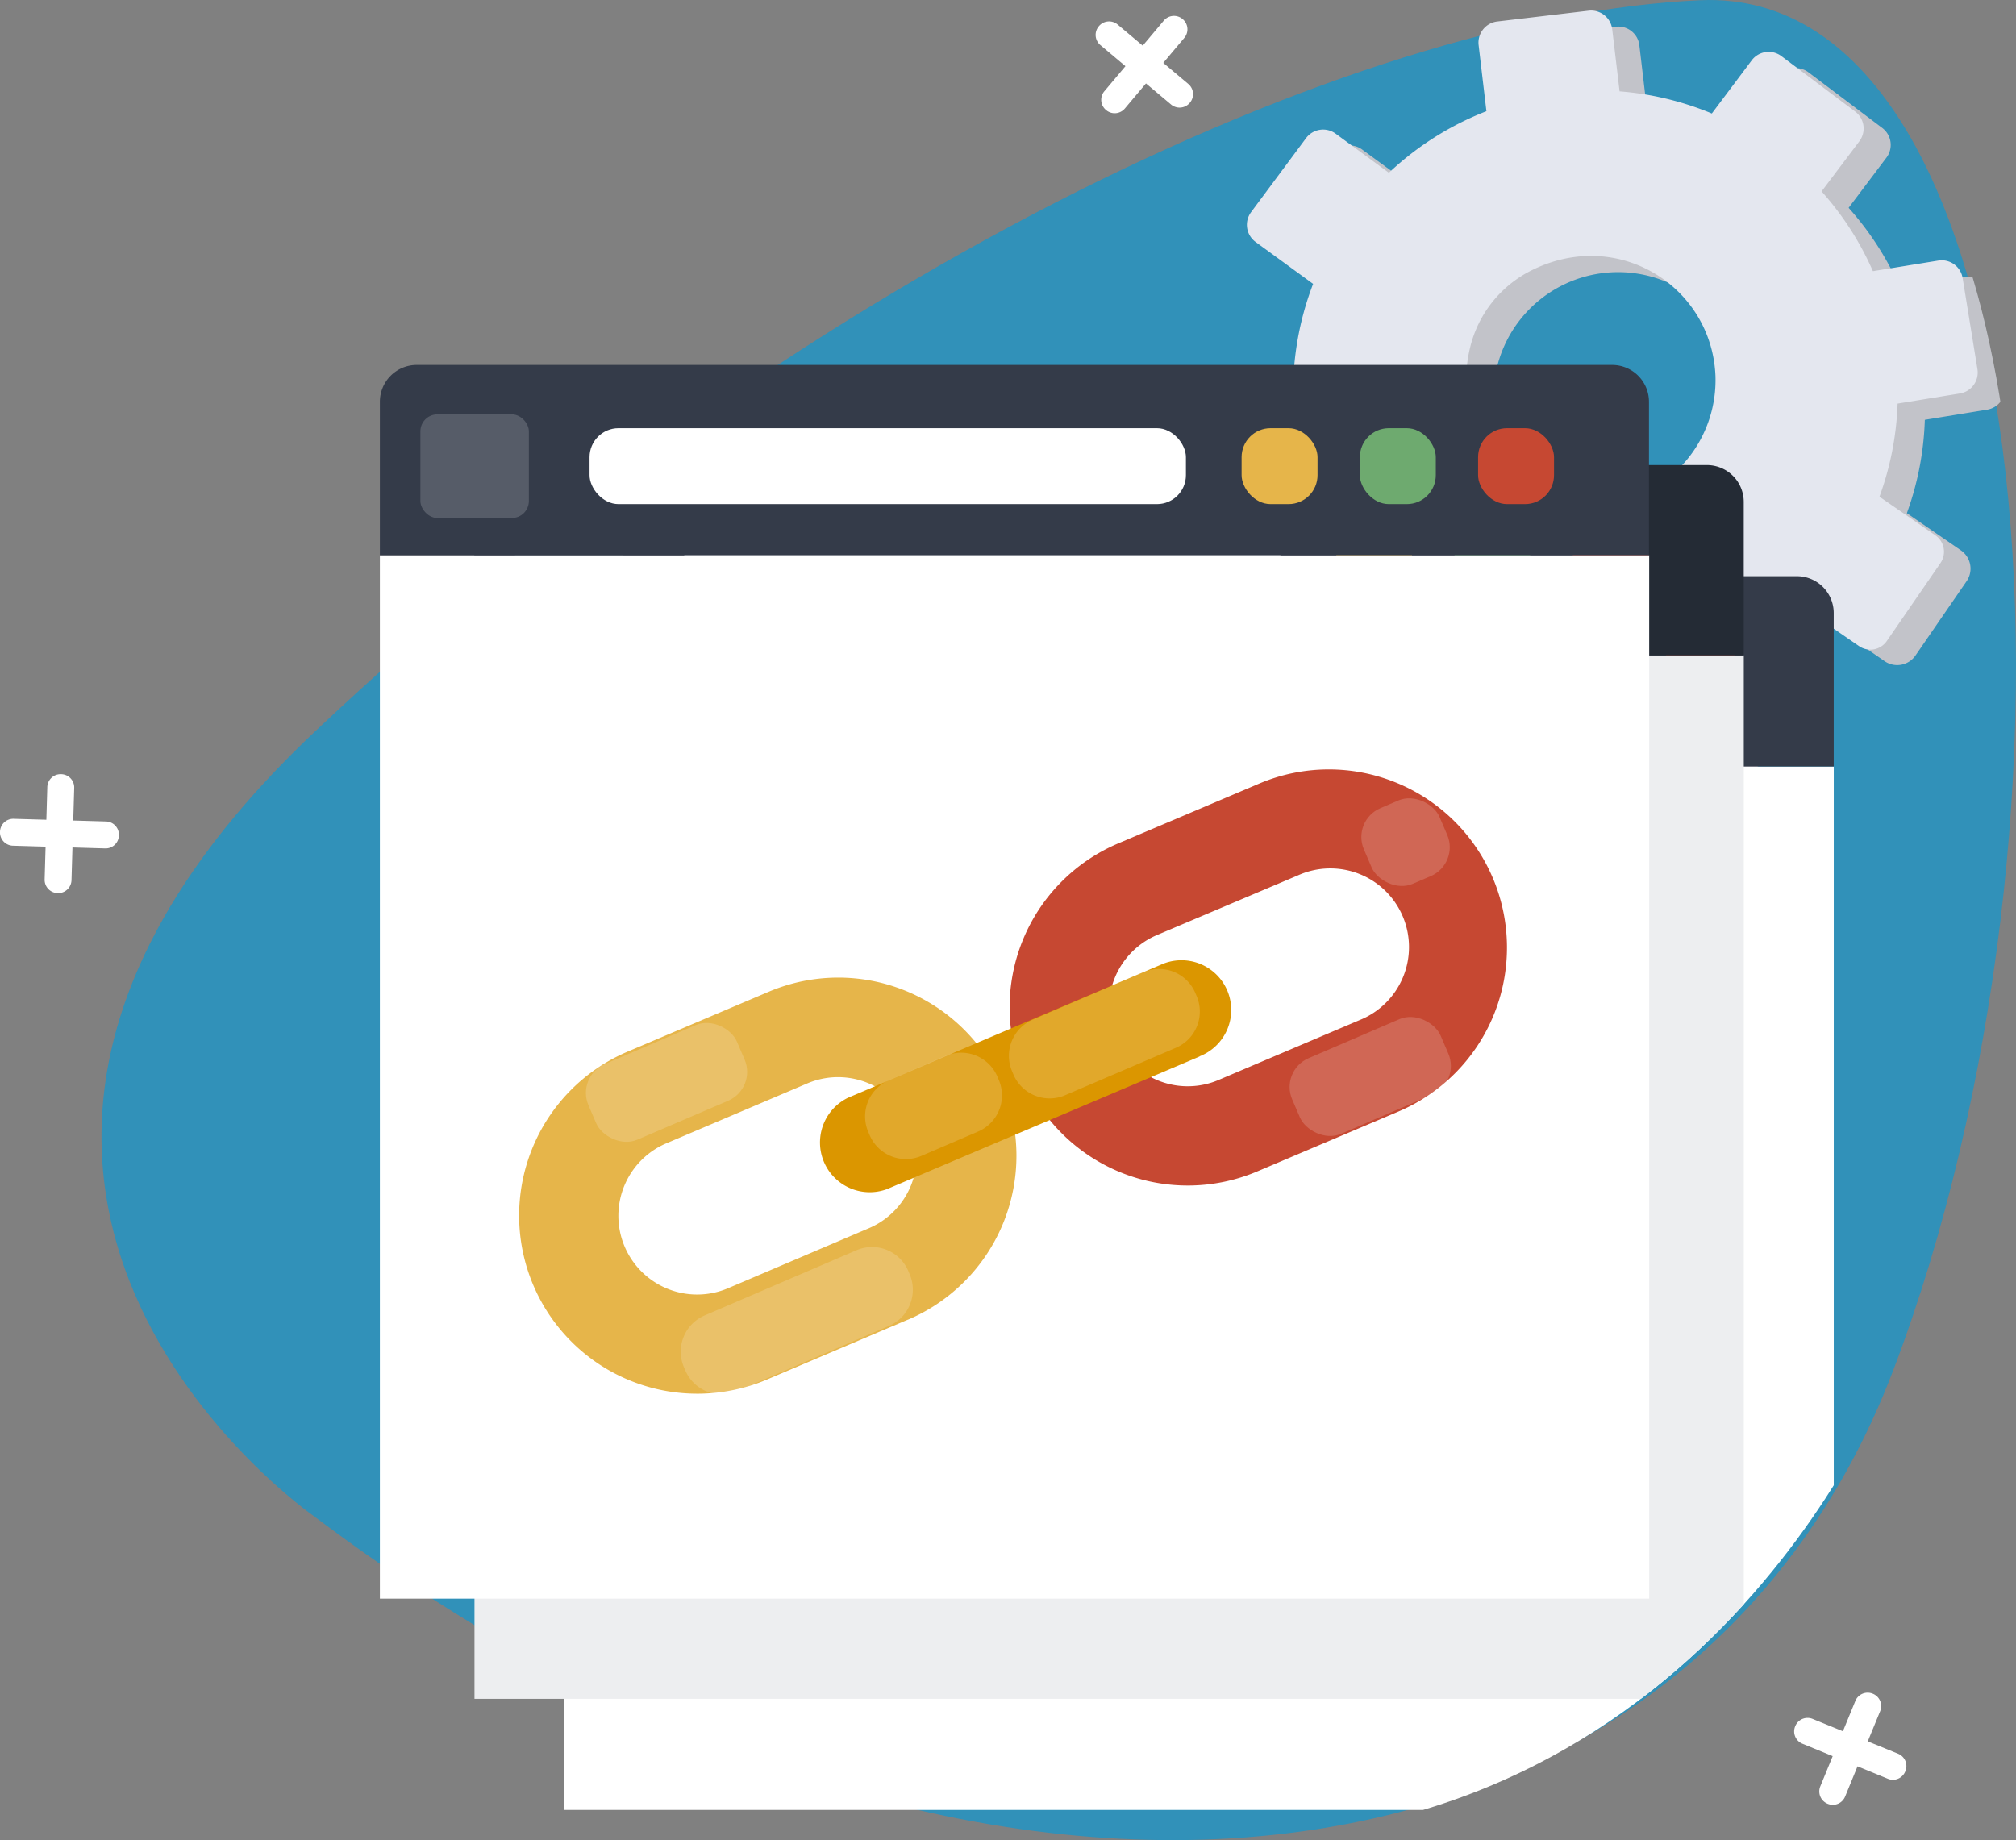 <svg viewBox="0 0 454.8 415.16" xmlns="http://www.w3.org/2000/svg" xmlns:xlink="http://www.w3.org/1999/xlink"><rect x="0" y="0" width="454.8" height="415.16" fill="#808080" stroke="none"/><clipPath id="a" transform="translate(0 -32.33)"><path d="m426.42 56.11s63.58 68.6.73 285.26c0 0-39 106.13-154.13 106.13h-177.92l-77.2-87.41-17.9-135.39 39-133.1 110-35.49 244.79-56.11z"/></clipPath><path d="m71 374.54s-108.23-74.9 0-177.11 234-161.56 312.51-165.05 90.78 185.05 43.64 309-207.74 144.89-356.15 33.16z" fill="#009bdb" opacity=".62" transform="translate(0 -32.33)"/><g clip-path="url(#a)"><path d="m434.23 127.05 14-2.28a4.77 4.77 0 0 0 4-5.47l-3.33-20.54a4.77 4.77 0 0 0 -5.48-3.94l-14.79 2.4a68 68 0 0 0 -11.59-18l8.54-11.33a4.78 4.78 0 0 0 -.94-6.68l-16.64-12.55a4.77 4.77 0 0 0 -6.68.93l-9 12a67.71 67.71 0 0 0 -20.83-5l-1.66-14.06a4.77 4.77 0 0 0 -5.3-4.17l-20.66 2.44a4.77 4.77 0 0 0 -4.18 5.3l1.75 14.9a67.82 67.82 0 0 0 -22.06 13.9l-12.07-8.82a4.77 4.77 0 0 0 -6.67 1l-12.28 16.8a4.78 4.78 0 0 0 1 6.67l13 9.5a67.88 67.88 0 0 0 -4.36 27.95l-13.79 3.48a4.78 4.78 0 0 0 -3.46 5.8l5.09 20.17a4.79 4.79 0 0 0 5.8 3.46l14.55-3.68a68.15 68.15 0 0 0 13.07 17l-10.05 16.05 25.71 16.11 10.51-16.77a67.87 67.87 0 0 0 21.18 3.23l3.84 18.55 23.33-4.83a6.52 6.52 0 0 0 5.06-7.71l-2.69-13a68 68 0 0 0 17.49-12.33l11.56 8a5 5 0 0 0 6.9-1.27l11.58-16.83a5 5 0 0 0 -1.27-6.9l-12.23-8.42a67.58 67.58 0 0 0 4.05-21.06zm-62.29 22.06a28.12 28.12 0 1 1 21.21-26.91 28.13 28.13 0 0 1 -21.21 26.91z" fill="#c2c3c9" transform="translate(0 -32.33)"/><path d="m428.1 123.39 14-2.28a4.78 4.78 0 0 0 4-5.49l-3.33-20.5a4.78 4.78 0 0 0 -5.49-4l-14.76 2.39a68 68 0 0 0 -11.58-18s0 0 0 0l8.52-11.3a4.79 4.79 0 0 0 -.94-6.71l-16.63-12.5a4.78 4.78 0 0 0 -6.71.94l-9 12s0 0 0 0a67.93 67.93 0 0 0 -20.81-5s0 0 0 0l-1.66-14a4.8 4.8 0 0 0 -5.32-4.2l-20.63 2.44a4.8 4.8 0 0 0 -4.19 5.32l1.76 14.92a67.81 67.81 0 0 0 -22 13.89l-12-8.81a4.79 4.79 0 0 0 -6.69 1l-12.41 16.71a4.79 4.79 0 0 0 1 6.69l13 9.48s0 0 0 0a67.83 67.83 0 0 0 -4.41 28l-13.82 3.45a4.78 4.78 0 0 0 -3.47 5.81l5.08 20.14a4.79 4.79 0 0 0 5.82 3.47l14.57-3.67a68.2 68.2 0 0 0 13.06 17l-10 16 25.69 16.09 10.49-16.67s0 0 0 0a67.68 67.68 0 0 0 21.15 3.23l3.83 18.52 29.78-6.17a0 0 0 0 0 0 0l-4-19.37s0 0 0 0a68.11 68.11 0 0 0 17.48-12.31s0 0 0 0l11.92 8.21a4.5 4.5 0 0 0 6.26-1.16l12.1-17.58a4.5 4.5 0 0 0 -1.15-6.26l-12.61-8.71a67.81 67.81 0 0 0 4.09-21s0-.01.01-.01zm-63.65 22.36c-19.73 3.93-38-13.53-32.79-35.06a26.35 26.35 0 0 1 13.59-17.23c19.75-10.06 40.95 3.6 41.75 23.7a28.23 28.23 0 0 1 -22.55 28.59z" fill="#e4e7ef" transform="translate(0 -32.33)"/><path d="m127.34 172.94h286.35v235.42h-286.35z" fill="#fff"/><path d="m135.65 130h269.72a8.31 8.31 0 0 1 8.31 8.31v34.62a0 0 0 0 1 0 0h-286.34a0 0 0 0 1 0 0v-34.6a8.31 8.31 0 0 1 8.31-8.33z" fill="#343b49"/><rect fill="#e6b54a" height="17.13" rx="6.53" width="17.13" x="321.74" y="144.29"/><rect fill="#6eaa6f" height="17.13" rx="6.53" width="17.13" x="348.41" y="144.29"/><rect fill="#c64832" height="17.13" rx="6.53" width="17.13" x="375.09" y="144.29"/><rect fill="#fff" height="17.13" rx="6.53" width="134.55" x="174.64" y="144.29"/><rect fill="#fff" height="23.38" opacity=".17" rx="3.83" width="24.47" x="136.48" y="141.16"/><path d="m107.04 147.87h286.35v235.42h-286.35z" fill="#edeef0"/><path d="m115.35 104.93h269.72a8.31 8.31 0 0 1 8.31 8.31v34.62a0 0 0 0 1 0 0h-286.38a0 0 0 0 1 0 0v-34.61a8.31 8.31 0 0 1 8.35-8.32z" fill="#242b35"/><rect fill="#e6b54a" height="17.13" rx="6.53" width="17.13" x="301.44" y="119.21"/><rect fill="#6eaa6f" height="17.13" rx="6.53" width="17.13" x="328.11" y="119.21"/><rect fill="#c64832" height="17.13" rx="6.53" width="17.13" x="354.79" y="119.21"/><g fill="#fff"><rect height="17.13" rx="6.53" width="134.55" x="154.34" y="119.21"/><rect height="23.38" opacity=".17" rx="3.83" width="24.47" x="116.18" y="116.08"/><path d="m85.7 125.27h286.35v235.42h-286.35z"/></g><path d="m204.78 330.09-31.78 13.5a40.17 40.17 0 1 1 -31.39-74l31.81-13.5a40.17 40.17 0 1 1 31.39 74zm-54.44-39.81a17.74 17.74 0 0 0 13.86 32.72l31.8-13.55a17.75 17.75 0 0 0 -13.87-32.68z" fill="#e6b54a" transform="translate(0 -32.33)"/><path d="m315.47 283.12-31.82 13.5a40.17 40.17 0 0 1 -31.39-74l31.82-13.5a40.17 40.17 0 0 1 31.39 74zm-54.47-39.82a17.75 17.75 0 0 0 13.89 32.7l31.82-13.51a17.75 17.75 0 1 0 -13.87-32.67z" fill="#c64832" transform="translate(0 -32.33)"/><path d="m270.63 270.69-70.55 29.94a11.22 11.22 0 0 1 -8.76-20.63l70.55-30a11.22 11.22 0 1 1 8.76 20.65z" fill="#db9600" transform="translate(0 -32.33)"/><g fill="#fff"><path d="m265.28 268.73-25 10.71a8.88 8.88 0 0 1 -11.64-4.64l-.33-.79a8.88 8.88 0 0 1 4.69-11.63l25-10.72a8.88 8.88 0 0 1 11.63 4.64l.34.79a8.89 8.89 0 0 1 -4.69 11.64z" opacity=".17" transform="translate(0 -32.33)"/><path d="m220.66 287.63-12.81 5.5a8.89 8.89 0 0 1 -11.64-4.64l-.34-.79a8.89 8.89 0 0 1 4.65-11.64l12.81-5.5a8.89 8.89 0 0 1 11.67 4.65l.33.79a8.87 8.87 0 0 1 -4.67 11.63z" opacity=".17" transform="translate(0 -32.33)"/><rect height="18.57" opacity=".17" rx="7.08" transform="matrix(.919 -.394 .394 .919 -96.85 49.46)" width="36.44" x="132.27" y="267.15"/><rect height="18.57" opacity=".17" rx="7.08" transform="matrix(.919 -.395 .395 .919 -83.56 111.88)" width="36.44" x="290.73" y="266.05"/><rect height="18.57" opacity=".17" rx="7.08" transform="matrix(.919 -.394 .394 .919 -61.93 110.75)" width="18.57" x="307.87" y="212.93"/><path d="m200.58 331.47-34.33 14.74a8.88 8.88 0 0 1 -11.63-4.65l-.34-.79a8.89 8.89 0 0 1 4.64-11.63l34.33-14.74a8.89 8.89 0 0 1 11.64 4.65l.33.78a8.89 8.89 0 0 1 -4.64 11.64z" opacity=".17" transform="translate(0 -32.33)"/></g><path d="m94 82.34h269.74a8.31 8.31 0 0 1 8.26 8.31v34.62a0 0 0 0 1 0 0h-286.3a0 0 0 0 1 0 0v-34.62a8.31 8.31 0 0 1 8.3-8.31z" fill="#343b49"/><rect fill="#e6b54a" height="17.13" rx="6.53" width="17.13" x="280.1" y="96.61"/><rect fill="#6eaa6f" height="17.13" rx="6.53" width="17.13" x="306.78" y="96.61"/><rect fill="#c64832" height="17.13" rx="6.53" width="17.13" x="333.45" y="96.61"/><rect fill="#fff" height="17.13" rx="6.53" width="134.54" x="133" y="96.61"/><rect fill="#fff" height="23.38" opacity=".17" rx="3.83" width="24.47" x="94.84" y="93.49"/></g><g fill="#fff" transform="translate(0 -32.33)"><path d="m249.52 57.16a3 3 0 0 1 -.37-4.26l13.38-15.9a3 3 0 0 1 4.26-.37 3 3 0 0 1 .37 4.26l-13.38 15.9a3 3 0 0 1 -4.26.37z"/><path d="m268.42 55.52a3 3 0 0 1 -4.26.37l-15.91-13.38a3 3 0 0 1 -.36-4.26 3 3 0 0 1 4.26-.37l15.91 13.38a3 3 0 0 1 .36 4.26z"/><path d="m26.82 220.81a3 3 0 0 1 -3.11 2.94l-20.77-.61a3 3 0 0 1 -2.94-3.14 3 3 0 0 1 3.11-2.93l20.78.6a3 3 0 0 1 2.93 3.14z"/><path d="m13.8 207a3 3 0 0 1 2.94 3.11l-.61 20.78a3 3 0 0 1 -3.13 2.94 3 3 0 0 1 -2.93-3.11l.6-20.77a3 3 0 0 1 3.13-2.95z"/><path d="m429.82 432a3 3 0 0 1 -3.95 1.65l-19.23-7.89a3 3 0 0 1 -1.65-3.95 3 3 0 0 1 3.95-1.65l19.23 7.84a3 3 0 0 1 1.65 4z"/><path d="m422.5 414.47a3 3 0 0 1 1.65 3.95l-7.89 19.23a3 3 0 0 1 -3.95 1.65 3 3 0 0 1 -1.65-3.95l7.89-19.23a3 3 0 0 1 3.95-1.65z"/></g></svg>